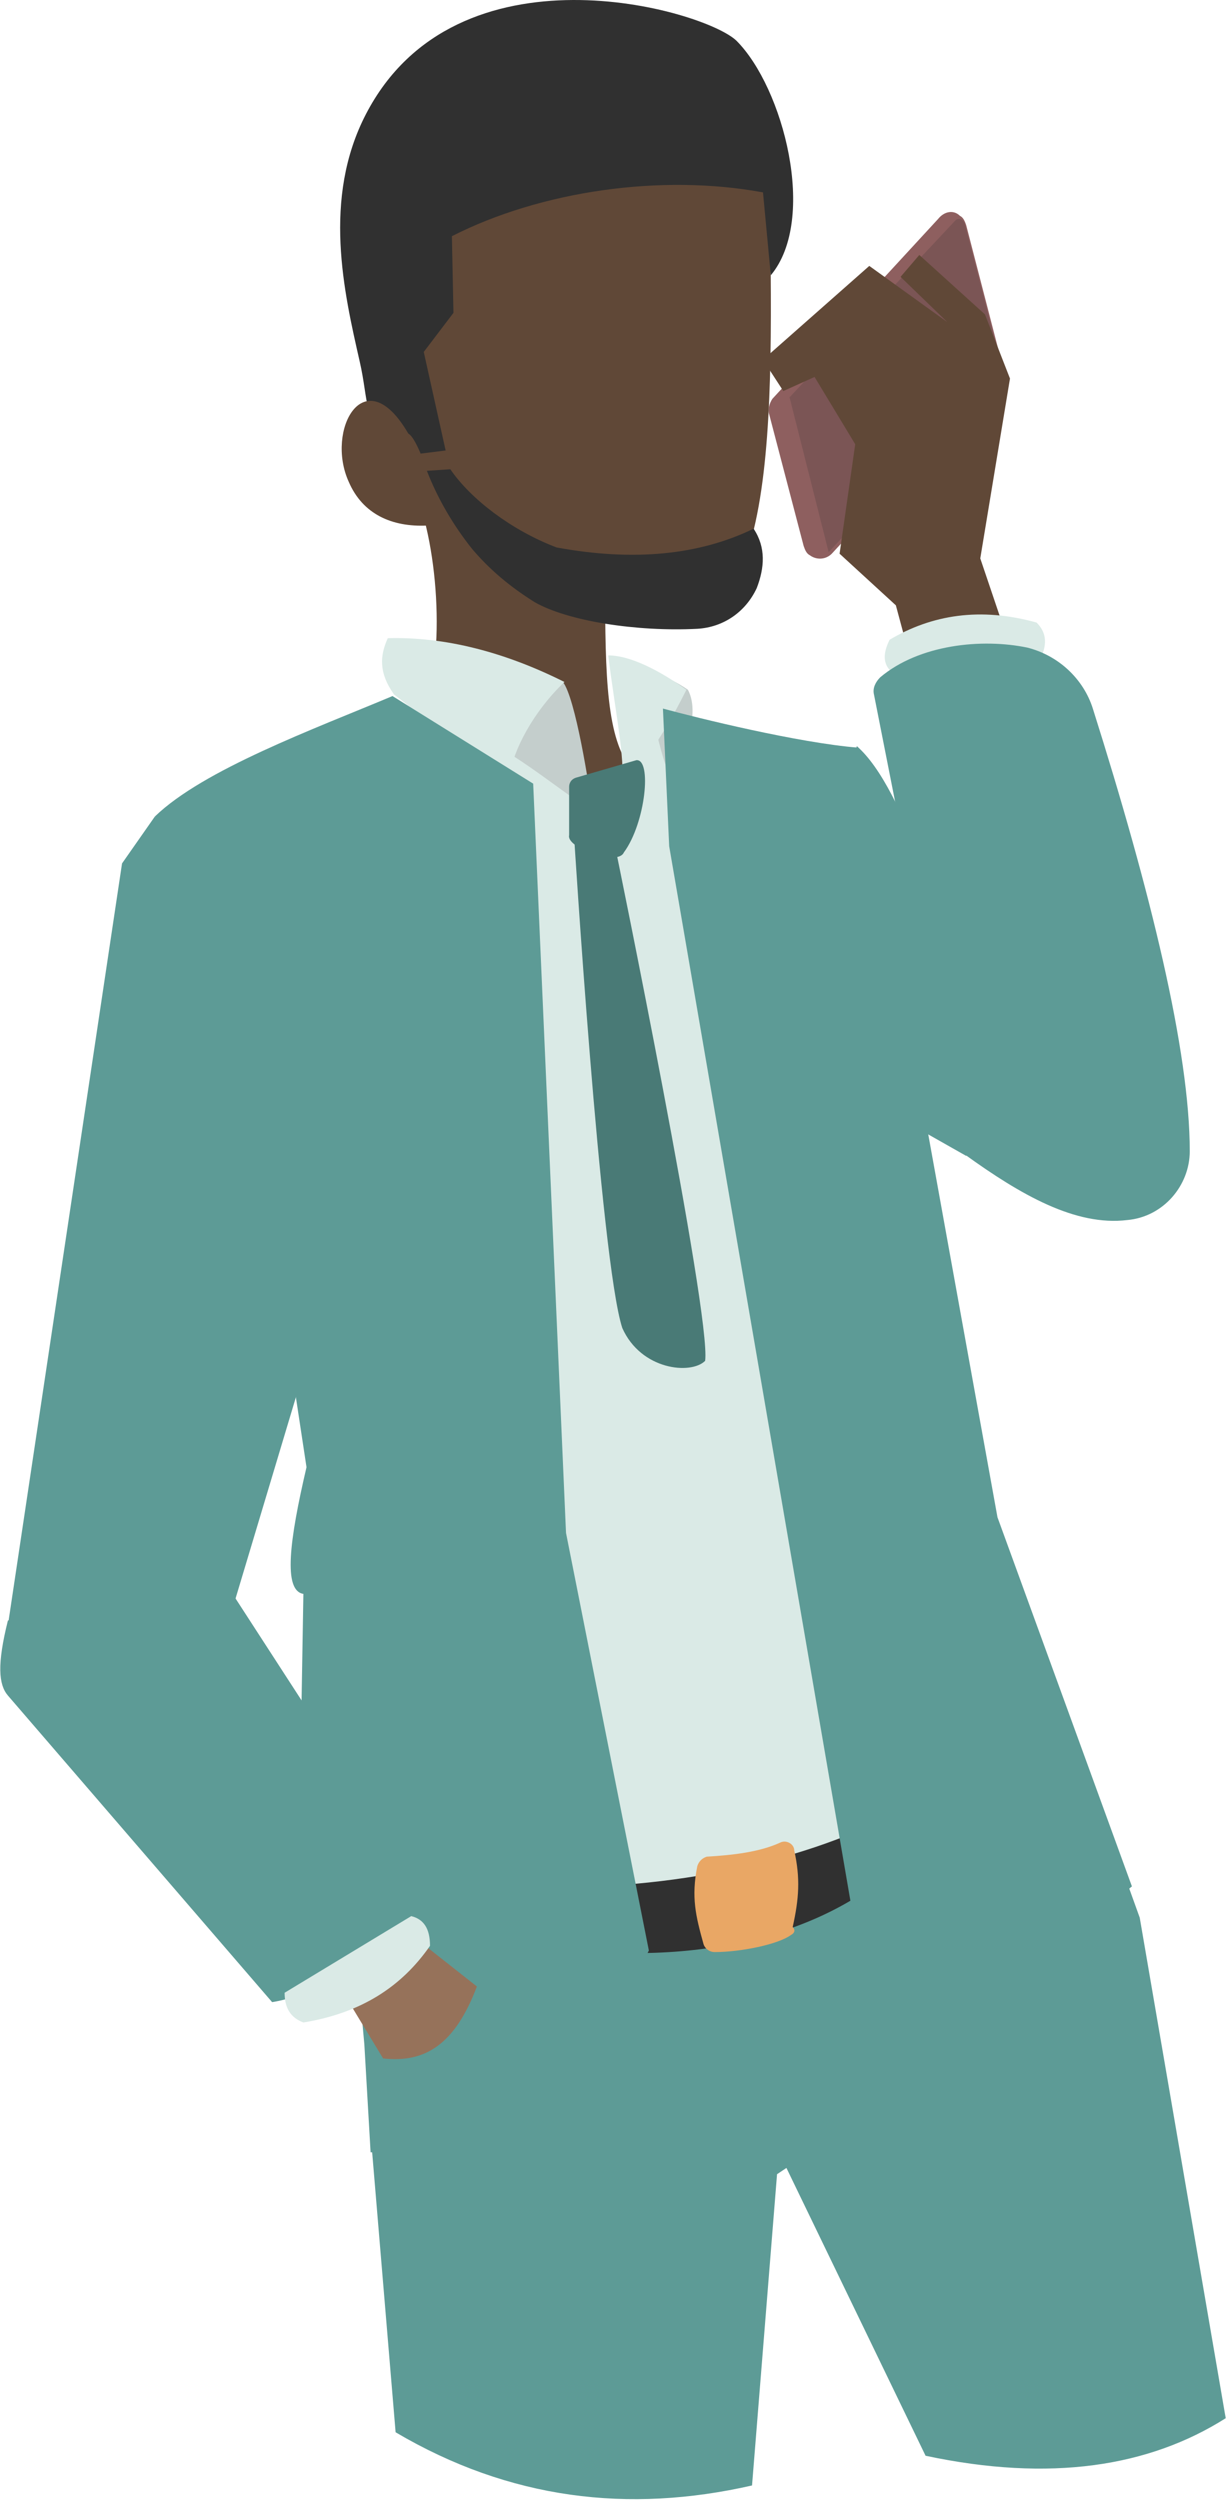 <svg width="1026" height="2091" viewBox="0 0 1026 2091" fill="none" xmlns="http://www.w3.org/2000/svg">
<path d="M808.592 966.808L660.758 883.079L717.013 624.043C757.569 659.366 791.584 778.418 837.373 921.019L808.592 966.808Z" fill="#5D9B96"/>
<path d="M803.36 180.543C805.976 181.852 807.284 184.468 808.593 188.393L837.374 299.595C838.683 303.52 837.374 308.753 834.758 312.678L696.082 463.128C690.849 468.361 682.999 468.361 677.766 464.437C675.15 463.128 673.842 460.512 672.533 456.587L643.752 346.693C642.443 342.768 643.751 337.535 646.368 333.61L785.044 183.16C790.277 176.619 798.127 175.31 803.36 180.543Z" fill="#8E5F5F"/>
<path opacity="0.2" d="M660.762 332.301L693.468 461.819L832.144 312.677C836.069 308.752 837.377 303.519 836.069 298.286L807.287 187.084C805.979 183.159 802.054 181.851 799.438 184.467L660.762 332.301Z" fill="#303030"/>
<path d="M792.891 269.507L727.477 222.41L638.516 300.906L655.523 327.071L681.688 315.296L715.703 371.552L702.621 463.13L749.718 506.303L768.034 574.333L851.762 559.942L820.364 467.055L845.221 316.605L824.289 262.966L769.342 213.252L753.643 231.568L792.891 269.507Z" fill="#604837"/>
<path fill-rule="evenodd" clip-rule="evenodd" d="M744.491 535.082C779.814 514.149 820.37 507.608 867.467 520.691C875.317 528.54 876.625 537.698 871.392 549.473L748.415 563.863C739.258 557.322 737.949 548.164 744.491 535.082Z" fill="#DAEAE6"/>
<path d="M528.626 643.668L520.776 702.54C471.062 774.495 408.265 682.916 345.469 607.037C371.634 578.255 370.326 481.444 352.01 423.88L506.385 486.677C506.385 567.789 507.693 617.503 528.626 643.668Z" fill="#604837"/>
<path d="M554.795 524.617C485.457 520.692 421.352 498.451 365.097 455.279L354.631 435.655L331.082 359.775L396.495 95.506L643.757 119.055C645.065 310.061 659.456 529.85 554.795 524.617Z" fill="#604837"/>
<path d="M645.063 230.258L638.522 160.92C553.485 145.221 452.748 159.612 378.177 197.551L379.486 261.656L354.629 294.363L372.944 376.783L352.012 379.4C337.621 345.385 336.313 372.859 328.463 367.626C303.606 353.235 308.839 336.227 300.99 302.212C287.907 244.649 269.592 166.153 306.223 95.507C382.102 -51.019 588.808 7.853 616.281 34.019C655.529 73.266 684.311 183.161 645.063 230.258Z" fill="#303030"/>
<path d="M341.548 362.393C341.548 362.393 340.24 362.393 341.548 362.393C304.917 299.597 272.21 359.777 291.834 402.949C303.609 430.423 328.466 440.889 357.247 439.581" fill="#604837"/>
<path d="M760.187 1615.71H344.16L249.965 644.976L425.272 620.119L478.911 639.743C502.46 676.374 523.392 659.367 540.399 604.42L605.812 614.886L760.187 1615.71Z" fill="#DAEAE6"/>
<path d="M953.807 1603.93L942.033 1571.23L298.367 1613.09L299.675 1637.95H298.367L304.909 1709.9L310.142 1800.17H311.45L331.074 2034.35C426.577 2090.61 526.005 2102.38 629.358 2078.83L650.29 1818.49L658.139 1813.26L774.575 2053.98C879.236 2076.22 961.656 2063.13 1025.76 2022.58L953.807 1603.93Z" fill="#5D9B96"/>
<path d="M749.717 1562.07C673.838 1630.1 549.553 1647.11 435.734 1623.56V1577.77C549.553 1583 668.605 1559.45 749.717 1516.28V1562.07Z" fill="#303030"/>
<path d="M662.065 1618.32C651.599 1626.17 620.201 1632.71 597.96 1632.71C594.036 1632.71 590.111 1630.1 588.803 1626.17C582.261 1602.62 578.336 1586.93 583.569 1560.76C584.878 1556.84 587.494 1554.22 591.419 1552.91C613.66 1551.6 635.9 1548.99 652.907 1541.14C658.141 1538.52 664.682 1542.44 664.682 1547.68C669.915 1571.23 668.607 1588.23 663.374 1611.78C665.99 1614.4 664.682 1617.02 662.065 1618.32Z" fill="#E9A765"/>
<path d="M807.282 965.504C854.38 999.518 900.169 1025.68 943.341 1020.45C973.431 1017.83 995.672 991.669 995.672 962.887C995.672 879.158 962.965 745.715 914.56 592.649C906.71 567.792 885.778 548.168 859.613 541.626C821.673 533.777 769.342 539.01 736.636 566.483C732.711 570.408 730.095 575.641 731.403 580.874L807.282 965.504Z" fill="#5D9B96"/>
<path d="M196.323 1339.66L6.625 1359.29L102.128 722.165L129.602 682.917L306.217 973.351L196.323 1339.66Z" fill="#5D9B96"/>
<path d="M399.102 617.5C420.034 621.425 463.206 656.748 495.913 678.989C493.297 658.056 481.522 583.485 471.056 570.403H429.192L399.102 617.5Z" fill="#C4CECC"/>
<path d="M426.576 648.901C393.87 639.743 367.705 609.653 329.765 580.871C316.683 562.555 317.991 548.164 324.532 533.774C372.938 532.465 422.652 545.548 472.366 570.405C446.2 595.262 429.193 627.968 426.576 648.901Z" fill="#DAEAE6"/>
<path d="M520.773 557.325C539.089 558.633 558.713 565.174 575.72 576.949C587.495 599.189 569.179 635.821 562.638 652.828C546.939 624.046 546.939 567.791 520.773 557.325Z" fill="#C4CECC"/>
<path d="M519.466 661.987C524.699 641.055 515.541 600.499 509 548.168C531.24 548.168 560.022 566.484 574.413 576.95C550.864 624.048 536.474 638.439 519.466 661.987Z" fill="#DAEAE6"/>
<path d="M476.29 658.058V698.615C473.673 709.081 516.846 724.78 522.079 713.005C540.395 688.148 545.628 634.51 532.545 635.818L482.831 650.209C477.598 651.517 476.29 655.442 476.29 658.058Z" fill="#497A76"/>
<path d="M480.215 695.997C480.215 695.997 502.455 1054.46 520.771 1110.72C536.47 1146.04 578.334 1149.96 590.109 1138.19C595.342 1100.25 515.538 711.696 515.538 711.696L480.215 695.997Z" fill="#497A76"/>
<path d="M357.238 393.794C366.396 417.342 379.479 439.583 395.178 459.207C409.569 476.214 426.576 490.605 447.508 503.688C474.982 519.387 532.545 528.545 583.568 525.928C605.808 524.62 624.124 511.537 633.282 491.913C639.823 474.906 641.131 457.898 630.665 442.199C584.876 464.44 529.929 469.673 465.824 457.898C427.884 443.508 393.87 417.342 376.862 392.485L357.238 393.794Z" fill="#303030"/>
<path d="M947.268 1577.77L805.975 1692.89L723.555 1658.88L560.022 707.772L554.789 592.645C583.571 600.494 668.608 621.426 718.322 625.351L834.757 1269.02L947.268 1577.77Z" fill="#5D9B96"/>
<path d="M446.205 655.443L473.679 1282.1L543.017 1631.41L511.618 1691.59L248.657 1641.87L253.89 1333.12C236.883 1330.51 242.116 1288.64 256.507 1227.15L196.327 830.751L129.605 682.917C170.162 643.669 263.048 609.654 328.461 582.181L446.205 655.443Z" fill="#5D9B96"/>
<path d="M365.09 1596.08C316.684 1632.71 269.586 1668.04 227.722 1674.58L6.625 1418.16C-1.224 1409 -2.532 1391.99 6.625 1355.36L196.324 1335.74L365.09 1596.08Z" fill="#5D9B96"/>
<path d="M320.611 1721.68L294.445 1678.5L355.934 1627.48L399.106 1661.5C380.791 1709.9 355.934 1725.6 320.611 1721.68Z" fill="#96725A"/>
<path fill-rule="evenodd" clip-rule="evenodd" d="M359.856 1627.48C336.307 1661.5 302.292 1683.74 253.887 1691.59C243.421 1687.66 238.188 1679.81 238.188 1666.73L344.157 1602.63C354.623 1605.24 359.856 1613.09 359.856 1627.48Z" fill="#DAEAE6"/>
</svg>
